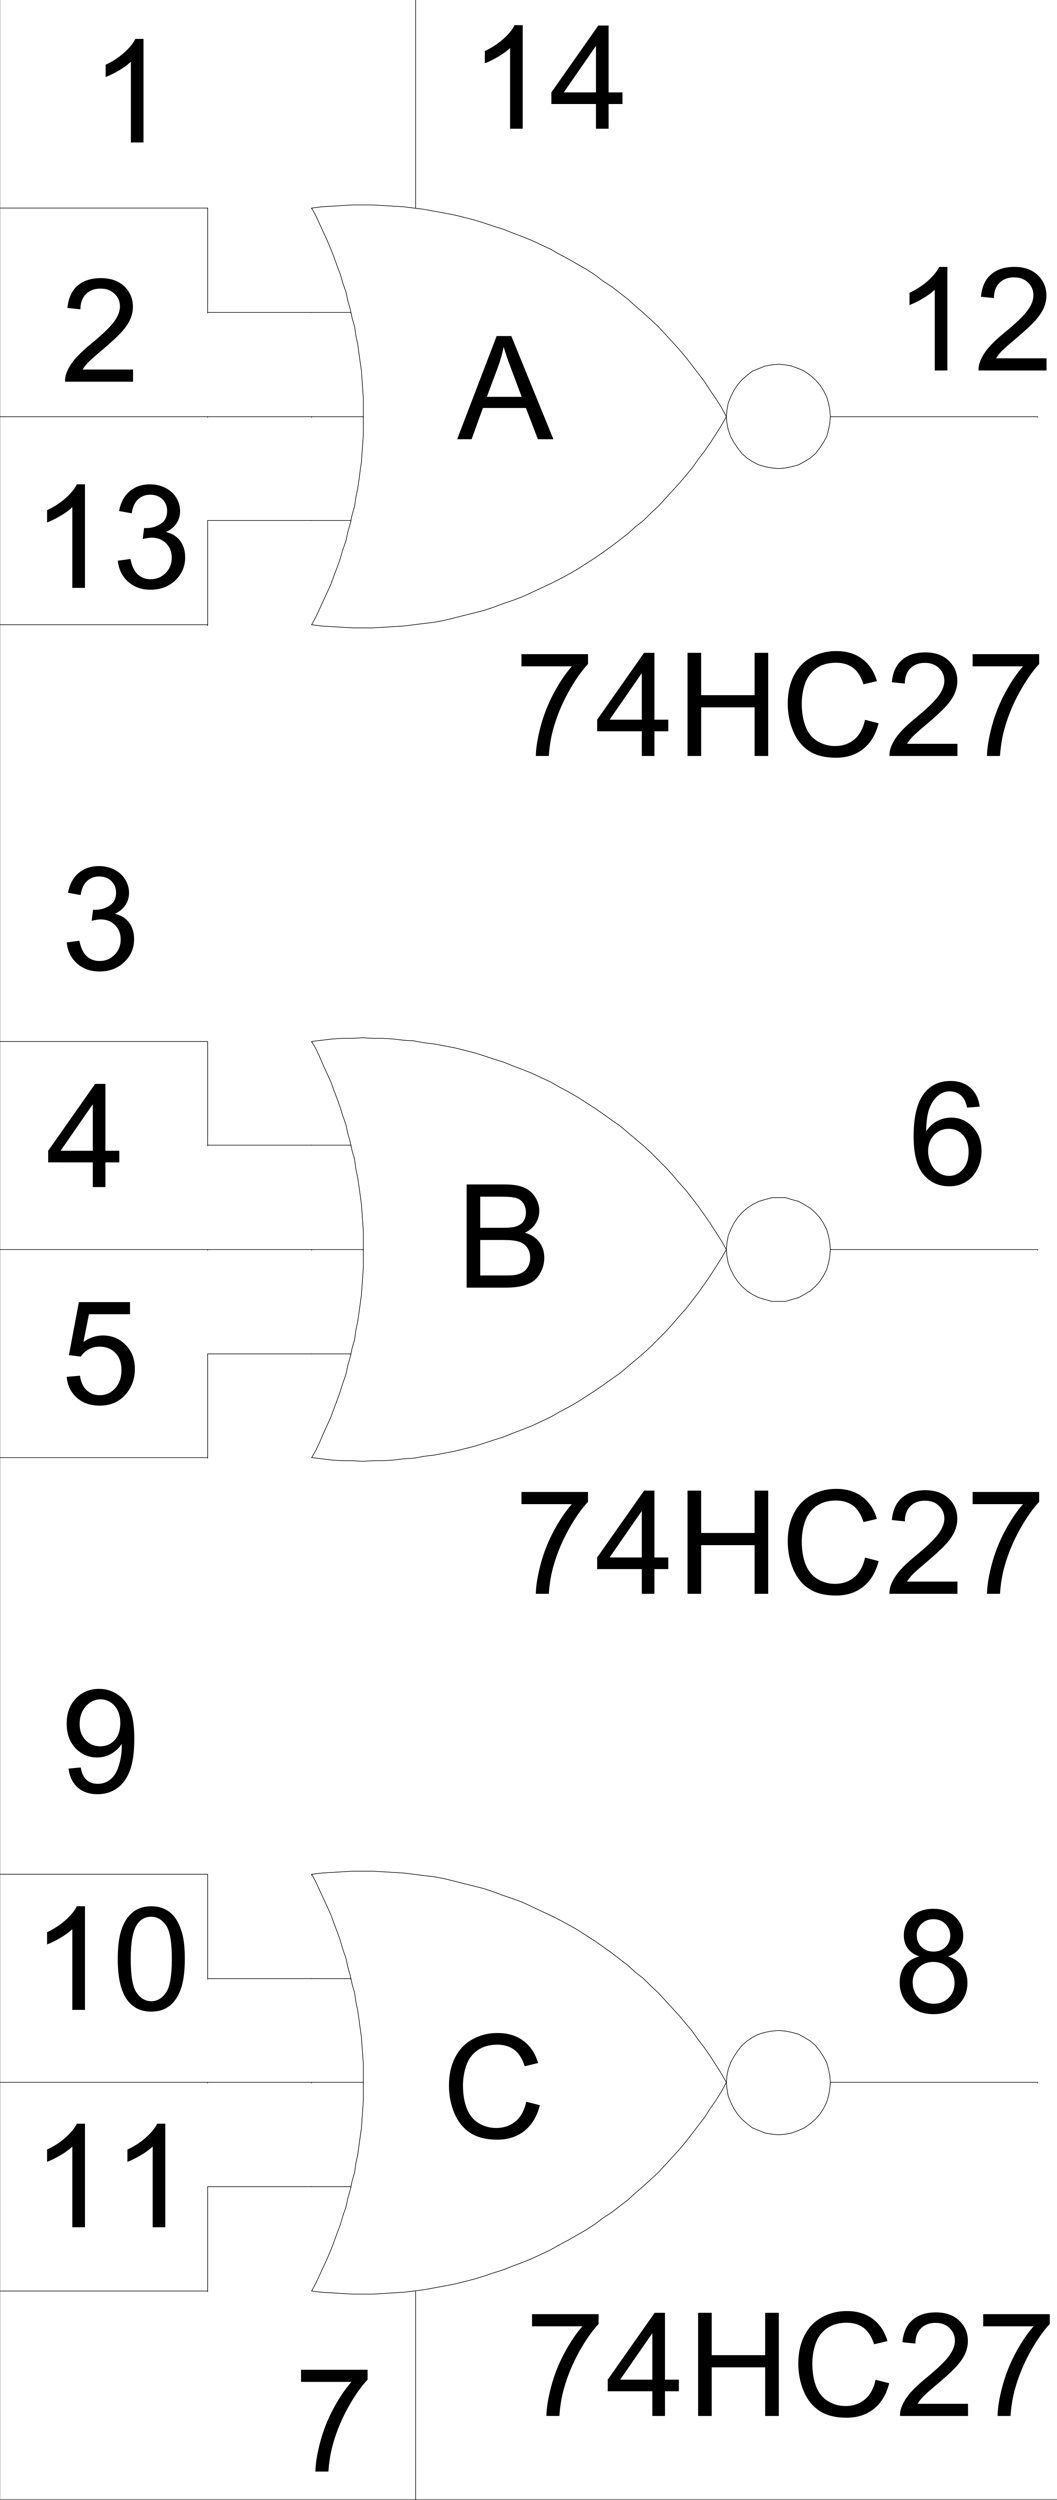 <svg xmlns="http://www.w3.org/2000/svg" xmlns:xlink="http://www.w3.org/1999/xlink" width="1266.185" height="2994.24"><rect width="100%" height="100%" fill="#808080" stroke="none"/><defs><path id="a" d="M8.156-107.375v-14.578h79.735v11.797c-7.844 8.375-15.621 19.5-23.329 33.375C56.864-62.906 50.915-48.633 46.72-33.97 43.695-23.625 41.766-12.3 40.922 0H25.375c.164-9.719 2.066-21.457 5.703-35.219 3.645-13.77 8.867-27.047 15.672-39.828 6.813-12.789 14.055-23.566 21.734-32.328Zm0 0"/><path id="b" d="M55.625 0v-29.578H2.187v-13.906l56.22-80.078H70.75v80.078h16.64v13.906H70.75V0Zm0-43.484v-55.72l-38.563 55.72zm0 0"/><path id="c" d="M13.781 0v-123.563h16.297v50.75H94.11v-50.75h16.313V0H94.109v-58.234H30.08V0Zm0 0"/><path id="d" d="m101.172-43.328 16.297 4.14c-3.418 13.43-9.57 23.668-18.453 30.72C90.14-1.415 79.289 2.108 66.469 2.108c-13.281 0-24.086-2.707-32.406-8.125-8.313-5.425-14.641-13.28-18.985-23.562-4.336-10.281-6.5-21.32-6.5-33.125 0-12.863 2.445-24.086 7.344-33.672 4.906-9.582 11.879-16.86 20.922-21.828 9.05-4.977 19.008-7.469 29.875-7.469 12.32 0 22.687 3.152 31.094 9.453 8.406 6.293 14.257 15.14 17.562 26.547L99.328-85.89c-2.867-8.988-7.016-15.53-12.453-19.625-5.43-4.101-12.258-6.156-20.484-6.156-9.47 0-17.387 2.277-23.75 6.828-6.356 4.555-10.825 10.664-13.407 18.328-2.574 7.668-3.859 15.575-3.859 23.72 0 10.51 1.523 19.687 4.578 27.53 3.05 7.836 7.797 13.688 14.235 17.563 6.445 3.875 13.425 5.812 20.937 5.812 9.125 0 16.852-2.64 23.188-7.921 6.332-5.282 10.617-13.118 12.859-23.516zm0 0"/><path id="e" d="M86.64-14.578V0H5.204A27.118 27.118 0 0 1 6.97-10.531c2.07-5.563 5.39-11.04 9.953-16.438 4.57-5.394 11.172-11.633 19.797-18.718 13.383-11.008 22.43-19.727 27.14-26.157 4.707-6.437 7.063-12.52 7.063-18.25 0-6.008-2.149-11.078-6.438-15.203-4.28-4.133-9.867-6.203-16.75-6.203-7.28 0-13.109 2.195-17.484 6.578-4.367 4.375-6.578 10.445-6.64 18.203l-15.547-1.61c1.062-11.632 5.066-20.5 12.015-26.593 6.945-6.094 16.274-9.14 27.985-9.14 11.82 0 21.175 3.289 28.062 9.859 6.895 6.574 10.344 14.719 10.344 24.437 0 4.95-1.012 9.813-3.031 14.594-2.012 4.774-5.356 9.797-10.032 15.078-4.68 5.282-12.453 12.532-23.328 21.75-9.074 7.637-14.902 12.82-17.484 15.547-2.574 2.73-4.7 5.469-6.375 8.219zm0 0"/><path id="f" d="M64.11 0H48.983v-96.672c-3.636 3.48-8.414 6.965-14.328 10.453-5.906 3.48-11.215 6.094-15.922 7.844v-14.672c8.457-3.988 15.852-8.82 22.188-14.5 6.332-5.676 10.816-11.18 13.453-16.516h9.734zm0 0"/><path id="g" d="m-.25 0 47.313-123.563h17.562L115.031 0H96.47L82.094-37.422h-51.5L17.062 0Zm35.547-50.734h41.766l-12.86-34.22c-3.93-10.394-6.844-18.937-8.75-25.624-1.562 7.93-3.773 15.793-6.625 23.594zm0 0"/><path id="h" d="m7.234-32.61 15.125-2.03c1.727 8.593 4.68 14.792 8.86 18.593 4.176 3.793 9.258 5.688 15.25 5.688 7.113 0 13.117-2.473 18.015-7.422 4.907-4.946 7.36-11.07 7.36-18.375 0-6.969-2.274-12.711-6.813-17.235-4.531-4.52-10.297-6.78-17.297-6.78-2.867 0-6.422.562-10.672 1.687l1.672-13.328c1.008.117 1.82.171 2.438.171 6.445 0 12.242-1.68 17.39-5.046 5.157-3.376 7.735-8.57 7.735-15.594 0-5.563-1.875-10.172-5.625-13.828-3.75-3.657-8.602-5.485-14.547-5.485-5.875 0-10.777 1.856-14.703 5.563-3.918 3.71-6.438 9.273-7.563 16.687L8.734-92.03c1.852-10.176 6.055-18.055 12.61-23.64 6.55-5.595 14.703-8.391 24.453-8.391 6.719 0 12.906 1.449 18.562 4.343 5.664 2.899 9.993 6.844 12.985 11.844 3 5 4.5 10.309 4.5 15.922 0 5.344-1.43 10.21-4.281 14.594-2.856 4.375-7.086 7.855-12.688 10.437 7.281 1.688 12.938 5.188 16.969 10.5 4.031 5.305 6.047 11.945 6.047 19.922 0 10.793-3.922 19.938-11.766 27.438-7.844 7.5-17.758 11.25-29.734 11.25-10.813 0-19.793-3.227-26.938-9.688-7.148-6.457-11.219-14.828-12.219-25.11zm0 0"/><path id="i" d="M7.14-60.938c0-14.601 1.5-26.359 4.5-35.265 3-8.906 7.454-15.774 13.36-20.61 5.906-4.832 13.344-7.25 22.313-7.25 6.601 0 12.398 1.336 17.39 4 4.988 2.668 9.102 6.516 12.344 11.547 3.25 5.032 5.797 11.157 7.64 18.375 1.852 7.22 2.782 16.954 2.782 29.204 0 14.5-1.485 26.203-4.453 35.109-2.97 8.906-7.407 15.793-13.313 20.656C63.797-.316 56.332 2.11 47.313 2.11c-11.876 0-21.204-4.27-27.985-12.812C11.203-20.984 7.141-37.727 7.141-60.937zm15.547 0c0 20.282 2.364 33.782 7.094 40.5 4.739 6.72 10.582 10.079 17.532 10.079 6.945 0 12.785-3.368 17.515-10.11 4.738-6.75 7.11-20.238 7.11-40.468 0-20.344-2.372-33.852-7.11-40.532-4.73-6.687-10.625-10.031-17.687-10.031-6.95 0-12.496 2.95-16.641 8.844-5.21 7.531-7.813 21.437-7.813 41.719zm0 0"/><path id="j" d="m9.406-28.578 14.547-1.344C25.18-23.066 27.531-18.094 31-15c3.477 3.094 7.938 4.64 13.375 4.64 4.645 0 8.719-1.066 12.219-3.203 3.5-2.132 6.367-4.984 8.61-8.546 2.237-3.57 4.112-8.395 5.624-14.47a76.1 76.1 0 0 0 2.281-18.546c0-.664-.03-1.676-.093-3.031-3.024 4.836-7.153 8.758-12.391 11.765-5.242 3-10.914 4.5-17.016 4.5-10.199 0-18.828-3.707-25.89-11.125C10.664-60.43 7.14-70.207 7.14-82.344c0-12.531 3.68-22.613 11.046-30.25 7.375-7.644 16.602-11.469 27.688-11.469 8.008 0 15.332 2.168 21.969 6.5 6.644 4.325 11.687 10.493 15.125 18.5 3.445 8 5.172 19.586 5.172 34.75 0 15.793-1.711 28.368-5.125 37.72-3.418 9.355-8.5 16.48-15.25 21.374C61.016-.332 53.102 2.11 44.03 2.11c-9.636 0-17.508-2.68-23.61-8.046-6.105-5.364-9.776-12.91-11.015-22.641zM71.344-83.11c0-8.707-2.313-15.614-6.938-20.72-4.617-5.112-10.172-7.671-16.672-7.671-6.73 0-12.59 2.758-17.578 8.266-4.98 5.5-7.468 12.632-7.468 21.39 0 7.875 2.363 14.274 7.093 19.188 4.739 4.918 10.582 7.375 17.532 7.375 7 0 12.753-2.457 17.265-7.375 4.508-4.914 6.766-11.735 6.766-20.453zm0 0"/><path id="k" d="m7.14-32.36 15.891-1.359c1.164 7.762 3.89 13.594 8.172 17.5 4.29 3.907 9.461 5.86 15.516 5.86 7.281 0 13.441-2.754 18.484-8.266 5.04-5.508 7.563-12.816 7.563-21.922 0-8.644-2.422-15.469-7.266-20.469-4.844-5-11.188-7.5-19.031-7.5-4.875 0-9.278 1.11-13.203 3.329-3.918 2.218-6.996 5.101-9.235 8.64l-14.203-1.86 11.938-63.468h61.25v14.5H33.859l-6.64 33.203c7.394-5.164 15.156-7.75 23.281-7.75 10.758 0 19.832 3.742 27.219 11.219 7.394 7.469 11.094 17.074 11.094 28.812 0 11.188-3.247 20.856-9.735 29-7.906 10-18.695 15-32.36 15-11.198 0-20.343-3.144-27.437-9.437-7.086-6.29-11.133-14.633-12.14-25.031zm0 0"/><path id="l" d="M12.61 0v-123.563h46.218c9.406 0 16.953 1.25 22.64 3.75 5.688 2.5 10.141 6.352 13.36 11.547 3.219 5.2 4.828 10.637 4.828 16.313 0 5.281-1.43 10.258-4.281 14.922-2.855 4.668-7.168 8.433-12.938 11.297 7.446 2.187 13.172 5.921 17.172 11.203 4.008 5.281 6.016 11.523 6.016 18.718 0 5.782-1.219 11.165-3.656 16.141-2.438 4.969-5.45 8.805-9.031 11.5-3.586 2.7-8.079 4.735-13.485 6.11C74.047-.688 67.422 0 59.578 0Zm16.296-71.64h26.64c7.227 0 12.411-.477 15.548-1.438 4.144-1.227 7.265-3.274 9.36-6.14 2.1-2.864 3.155-6.462 3.155-10.798 0-4.101-.98-7.71-2.937-10.828-1.961-3.113-4.762-5.242-8.406-6.39-3.649-1.157-9.891-1.735-18.735-1.735H28.906zm0 57.062h30.672c5.258 0 8.957-.195 11.094-.594 3.75-.676 6.883-1.8 9.406-3.375 2.52-1.57 4.594-3.86 6.219-6.86 1.625-3.007 2.437-6.476 2.437-10.405 0-4.614-1.18-8.618-3.53-12.016-2.356-3.395-5.622-5.781-9.798-7.156-4.168-1.383-10.172-2.078-18.015-2.078H28.906Zm0 0"/><path id="m" d="m85.625-93.297-15.047 1.172c-1.344-5.945-3.246-10.27-5.703-12.969-4.094-4.332-9.137-6.5-15.125-6.5-4.824 0-9.055 1.352-12.688 4.047-4.761 3.492-8.515 8.578-11.265 15.266-2.742 6.68-4.168 16.199-4.281 28.562 3.632-5.562 8.082-9.691 13.343-12.39 5.27-2.696 10.79-4.047 16.563-4.047 10.082 0 18.664 3.726 25.75 11.172 7.094 7.449 10.64 17.07 10.64 28.859 0 7.762-1.667 14.969-5 21.625-3.335 6.656-7.917 11.758-13.75 15.297C63.239.336 56.63 2.109 49.234 2.109c-12.605 0-22.886-4.648-30.843-13.953-7.95-9.3-11.922-24.625-11.922-45.968 0-23.883 4.394-41.25 13.187-52.094 7.676-9.438 18.016-14.156 31.016-14.156 9.687 0 17.625 2.726 23.812 8.171 6.196 5.45 9.91 12.98 11.141 22.594zM23.859-40.03c0 5.218 1.102 10.218 3.313 15 2.219 4.773 5.316 8.414 9.297 10.922 3.976 2.5 8.148 3.75 12.515 3.75 6.383 0 11.875-2.582 16.47-7.75 4.593-5.176 6.89-12.203 6.89-21.078 0-8.54-2.274-15.27-6.813-20.188C61-64.289 55.29-66.75 48.406-66.75c-6.836 0-12.636 2.46-17.406 7.375-4.762 4.918-7.14 11.367-7.14 19.344zm0 0"/><path id="n" d="M30.422-67c-6.281-2.3-10.934-5.586-13.953-9.86-3.024-4.269-4.532-9.382-4.532-15.343 0-8.988 3.22-16.547 9.657-22.672 6.445-6.125 15.02-9.188 25.718-9.188 10.75 0 19.399 3.137 25.954 9.407 6.562 6.261 9.843 13.886 9.843 22.875 0 5.73-1.5 10.719-4.5 14.969-3 4.242-7.554 7.511-13.656 9.812 7.563 2.469 13.317 6.46 17.266 11.969 3.945 5.5 5.922 12.074 5.922 19.718 0 10.563-3.727 19.446-11.172 26.641C69.519-1.484 59.719 2.11 47.563 2.11 35.406 2.11 25.598-1.5 18.14-8.719 10.69-15.938 6.969-24.94 6.969-35.734c0-8.032 2.031-14.754 6.093-20.172 4.063-5.426 9.848-9.125 17.36-11.094ZM27.39-92.703c0 5.844 1.875 10.621 5.625 14.328 3.757 3.71 8.632 5.563 14.625 5.563 5.832 0 10.609-1.836 14.328-5.516 3.726-3.688 5.593-8.203 5.593-13.547 0-5.563-1.921-10.238-5.765-14.031-3.836-3.79-8.606-5.688-14.313-5.688-5.773 0-10.562 1.856-14.375 5.563-3.812 3.71-5.718 8.152-5.718 13.328zm-4.875 57.047c0 4.336 1.02 8.523 3.062 12.562 2.05 4.043 5.094 7.18 9.125 9.407 4.031 2.218 8.375 3.328 13.031 3.328 7.22 0 13.18-2.332 17.891-7 4.707-4.664 7.063-10.594 7.063-17.782 0-7.312-2.422-13.351-7.266-18.125-4.844-4.78-10.914-7.172-18.203-7.172-7.117 0-13.012 2.368-17.688 7.094-4.68 4.719-7.015 10.617-7.015 17.688zm0 0"/></defs><path fill="#fff" d="M.365 2993.144h1265.82V0H.365Zm0 0"/><g transform="translate(.365 .96)"><use xlink:href="#a" width="100%" height="100%" x="628.795" y="2892.674"/><use xlink:href="#b" width="100%" height="100%" x="725.459" y="2892.674"/><use xlink:href="#c" width="100%" height="100%" x="822.124" y="2892.674"/><use xlink:href="#d" width="100%" height="100%" x="947.354" y="2892.674"/><use xlink:href="#e" width="100%" height="100%" x="1072.585" y="2892.674"/><use xlink:href="#a" width="100%" height="100%" x="1169.249" y="2892.674"/></g><g transform="translate(.365 .96)"><use xlink:href="#a" width="100%" height="100%" x="616.135" y="1907.932"/><use xlink:href="#b" width="100%" height="100%" x="712.799" y="1907.932"/><use xlink:href="#c" width="100%" height="100%" x="809.463" y="1907.932"/><use xlink:href="#d" width="100%" height="100%" x="934.694" y="1907.932"/><use xlink:href="#e" width="100%" height="100%" x="1059.925" y="1907.932"/><use xlink:href="#a" width="100%" height="100%" x="1156.589" y="1907.932"/></g><g transform="translate(.365 .96)"><use xlink:href="#a" width="100%" height="100%" x="616.135" y="904.486"/><use xlink:href="#b" width="100%" height="100%" x="712.799" y="904.486"/><use xlink:href="#c" width="100%" height="100%" x="809.463" y="904.486"/><use xlink:href="#d" width="100%" height="100%" x="934.694" y="904.486"/><use xlink:href="#e" width="100%" height="100%" x="1059.925" y="904.486"/><use xlink:href="#a" width="100%" height="100%" x="1156.589" y="904.486"/></g><path fill="none" stroke="#000" stroke-linecap="square" stroke-linejoin="bevel" stroke-miterlimit="10" stroke-width=".729" d="M373.35 623.324h46.991v.73M373.35 374.133h46.991v.781M373.35 748.262l11.929 1.511 12.66.782 11.934.726 12.71.73h23.864l12.66-.73 11.93-.726 12.71-.782 11.934-1.511 11.93-1.461 12.66-1.508 11.93-2.242 11.933-2.969 11.93-3.023 11.93-2.97 11.984-3.023 11.148-3.75 11.93-4.48 11.203-3.75 11.93-4.48 11.203-5.211 11.2-5.262 11.152-5.211 10.472-5.262 11.2-5.992 10.421-5.992 10.47-6.719 10.421-6.723 9.691-6.773 10.473-7.45 9.688-7.5 9.691-7.452 8.96-8.23 9.692-7.505 8.961-8.96 8.91-8.231 8.23-9.016 8.18-8.96 8.235-8.962 8.18-9.742 7.5-8.96 7.449-10.524 7.453-9.692 6.719-9.742 6.722-10.472 6.668-10.473 5.993-10.473v.73"/><path fill="none" stroke="#000" stroke-linecap="square" stroke-linejoin="bevel" stroke-miterlimit="10" stroke-width=".729" d="m870.123 499.117-5.993-11.25-6.668-10.472-6.722-9.692-6.72-10.523-7.452-9.692-7.45-9.742-7.5-9.742-8.18-9.691-8.233-9.016-8.18-8.961-8.23-8.961-8.91-8.23-8.962-8.23-9.691-8.235-8.961-8.23-9.691-7.505-9.688-7.5-10.473-6.722-9.691-7.5-10.422-6.723-10.469-5.992-10.422-5.992-11.199-5.938-10.472-5.992-11.153-5.262-11.199-5.21-11.203-4.532-11.93-4.48-11.203-4.48-11.93-3.755-11.148-3.75-11.984-3.699-11.93-3.02-11.93-2.972-11.933-2.238-11.93-2.243-12.66-2.293-11.93-1.457-11.933-1.511-12.711-.73-11.93-.782-12.66-.727h-23.864l-12.71.727-11.934.781-12.66.73-11.93 1.512v.73"/><path fill="none" stroke="#000" stroke-linecap="square" stroke-linejoin="bevel" stroke-miterlimit="10" stroke-width=".729" d="m373.35 748.262 5.21-9.692 8.96-19.484 4.481-9.691 4.426-9.743 3.754-10.472 3.75-9.742 3.7-10.473 3.023-10.473 3.699-10.472 2.238-10.473 2.969-10.469 2.242-10.473 3.02-10.472 1.46-10.473 2.239-10.523 1.512-10.473 1.46-11.203 1.508-10.469.73-11.254.782-10.472.73-10.473v-43.398l-.73-11.204-.781-10.472-.73-11.254-1.508-10.473-1.461-10.469-1.512-11.203-2.238-10.472-1.461-10.473-3.02-10.473-2.242-10.523-2.969-10.473-2.238-10.468-3.7-10.473-3.023-10.473-3.699-9.742-3.75-10.473-3.754-9.691-4.426-10.473-13.441-29.226-5.21-9.692v.73m621.343 249.192-.73-8.23-1.508-8.23-2.243-7.505-3.75-7.449-4.43-6.773-5.261-5.992-5.941-5.211-7.45-5.262-6.718-2.969-8.235-3.023-7.449-1.457-8.18-.782-8.23.782-8.18 1.457-7.504 3.023-7.449 2.969-6.723 5.262-5.937 5.21-5.211 5.993-4.48 6.773-3.75 7.45-2.973 7.503-1.508 8.23-.73 8.231.73 8.235 1.508 7.449 2.972 8.23 3.75 6.774 4.48 6.722 5.212 6.72 5.937 5.26 6.723 4.485 7.45 3.75 7.503 2.238 8.18 1.512 8.23.73 8.18-.73 7.45-1.512 8.234-2.238 6.718-3.75 7.45-4.484 5.941-5.262 5.262-6.719 4.43-6.722 3.75-6.774 2.242-8.23 1.507-7.45zm0 0h248.414v.73"/><g transform="translate(.365 .96)"><use xlink:href="#f" width="100%" height="100%" x="1070.395" y="442.776"/><use xlink:href="#e" width="100%" height="100%" x="1166.634" y="442.776"/></g><path fill="none" stroke="#000" stroke-linecap="square" stroke-linejoin="bevel" stroke-miterlimit="10" stroke-width=".729" d="M.365 249.195h248.414v.73M.365 499.117h248.414v.73M.365 748.262h248.414v.781"/><use xlink:href="#g" width="100%" height="100%" x="547.519" y="525.094" transform="translate(.365 .96)"/><path fill="none" stroke="#000" stroke-linecap="square" stroke-linejoin="bevel" stroke-miterlimit="10" stroke-width=".729" d="M373.35 374.133H248.778v.781m.001-.781V249.195v.73m0 249.192h124.57v.73m.001 123.477H248.778v.73m.001-.73v125.719"/><use xlink:href="#f" width="100%" height="100%" x="107.43" y="169.667" transform="translate(.365 .96)"/><use xlink:href="#e" width="100%" height="100%" x="72.367" y="456.217" transform="translate(.365 .96)"/><g transform="translate(.365 .96)"><use xlink:href="#f" width="100%" height="100%" x="37.304" y="703.172"/><use xlink:href="#h" width="100%" height="100%" x="133.543" y="703.172"/></g><g transform="translate(.365 .96)"><use xlink:href="#f" width="100%" height="100%" x="561.69" y="153.204"/><use xlink:href="#b" width="100%" height="100%" x="657.929" y="153.204"/></g><path fill="none" stroke="#000" stroke-linecap="square" stroke-linejoin="bevel" stroke-miterlimit="10" stroke-width=".729" d="M497.92 249.195V0v.73M373.35 499.117h61.894v.73m-61.894 1994.18h61.894v.782m-186.465 124.207v125.718m124.571-125.718H248.778v.73m.001-125.719h124.57v.782m-124.57-124.989v-124.988.781M373.35 2369.82H248.778v.73M.365 2743.953h248.414v.781M.365 2494.027h248.414v.782M.365 2244.832h248.414v.781m745.914 248.414h248.414v.782m-248.414-.782-.73-8.23-1.508-7.45-2.243-8.234-3.75-6.773-4.43-6.719-5.261-6.722-5.941-5.262-7.45-4.48-6.718-3.75-8.235-2.243-7.449-1.512-8.18-.726-8.23.726-8.18 1.512-7.504 2.242-7.449 3.75-6.723 4.48-5.937 5.263-5.211 6.722-4.48 6.719-3.75 6.773-2.973 8.235-1.508 7.449-.73 8.23.73 8.23 1.508 8.235 2.972 7.5 3.75 7.453 4.48 6.774 5.212 5.988 5.937 5.211 6.723 5.262 7.45 2.972 7.503 3.02 8.18 1.46 8.23.782 8.18-.781 7.45-1.461 8.234-3.02 6.718-2.972 7.45-5.262 5.941-5.211 5.262-5.988 4.43-6.774 3.75-7.453 2.242-7.5 1.507-8.234zm0 0"/><path fill="none" stroke="#000" stroke-linecap="square" stroke-linejoin="bevel" stroke-miterlimit="10" stroke-width=".729" d="m373.35 2743.953 5.21-9.691 8.96-19.485 4.481-9.746 4.426-10.468 3.754-9.692 3.75-10.473 3.7-9.742 3.023-10.472 3.699-10.473 2.238-10.473 2.969-10.472 2.242-10.524 3.02-10.472 1.46-10.473 2.239-10.469 1.512-11.203 1.46-10.473 1.508-10.472.73-11.254.782-10.469.73-11.203v-43.398l-.73-10.473-.781-10.473-.73-11.254-1.508-10.472-1.461-11.2-1.512-10.472-2.238-10.524-1.461-10.472-3.02-10.473-2.242-10.473-2.969-10.472-2.238-10.473-3.7-10.473-3.023-10.468-3.699-10.473-3.75-9.742-3.754-10.473-4.426-9.742-4.48-9.691-8.961-19.485-5.21-9.746v.781"/><path fill="none" stroke="#000" stroke-linecap="square" stroke-linejoin="bevel" stroke-miterlimit="10" stroke-width=".729" d="m870.123 2494.027-5.993-10.472-6.668-10.473-6.722-10.469-6.72-9.746-7.452-9.687-7.45-10.528-7.5-8.96-8.18-9.743-8.233-8.96-8.18-8.962-8.23-9.011-8.91-8.235-8.962-8.96-9.691-7.5-8.961-8.235-9.691-7.45-9.688-7.503-10.473-7.45-9.691-6.773-10.422-6.719-10.469-6.722-10.422-5.992-11.199-5.989-10.472-5.265-11.153-5.207-11.199-5.262-11.203-5.211-11.93-4.48-11.203-3.754-11.93-4.48-11.148-3.75-11.984-3.02-11.93-2.973-11.93-3.02-11.933-2.968-11.93-2.242-12.66-1.512-11.93-1.512-11.933-1.457-12.711-.781-11.93-.73-12.66-.731h-23.864l-12.71.73-11.934.73-12.66.782-11.93 1.457v.781"/><path fill="none" stroke="#000" stroke-linecap="square" stroke-linejoin="bevel" stroke-miterlimit="10" stroke-width=".729" d="m373.35 2743.953 11.929 1.508 12.66.73 11.934.782 12.71.73h23.864l12.66-.73 11.93-.782 12.71-.73 11.934-1.508 11.93-1.46 12.66-2.294 11.93-2.238 11.933-2.242 11.93-2.969 11.93-3.023 11.984-3.7 11.148-3.75 11.93-3.75 11.203-4.48 11.93-4.48 11.203-4.536 11.2-5.207 11.152-5.262 10.472-5.992 11.2-5.941 10.421-5.992 10.47-5.989 10.421-6.773 9.691-7.453 10.473-6.719 9.688-7.504 9.691-7.5 8.96-8.234 9.692-8.23 8.961-8.231 8.91-8.235 8.23-8.96 8.18-8.961 8.235-9.012 8.18-9.692 7.5-9.742 7.449-9.742 7.453-9.691 6.719-10.524 6.722-9.691 6.668-10.473 5.993-11.254v.782M373.35 2369.82h46.991v.73m-46.991 248.466h46.991v.73M373.35 1496.574h61.894v.73m-186.465 124.259v124.933m124.571-124.933H248.778v.726m.001-125.715h124.57v.73m-124.57-125.718v-124.207.781m124.571 123.426H248.778v.781M.365 1745.77h248.414v.726M.365 1496.574h248.414v.73M.365 1247.379h248.414v.781m745.914 248.414h248.414v.73m-248.414-.73-.73-8.234-1.508-8.23-2.243-7.5-3.75-7.454-4.43-6.718-5.261-5.993-5.941-5.261-7.45-4.48-6.718-3.755-8.235-2.238-7.449-2.242h-16.41l-8.18 2.242-7.504 2.238-7.449 3.754-6.723 4.48-5.937 5.262-5.211 5.993-4.48 6.718-3.75 7.453-2.973 7.5-1.508 8.23-.73 8.235.73 8.23 1.508 8.231 2.972 7.504 3.75 7.45 4.48 6.722 5.212 5.992 5.937 5.262 6.723 4.48 7.45 3.75 7.503 2.242 8.18 2.239h16.41l7.45-2.239 8.234-2.242 6.718-3.75 7.45-4.48 5.941-5.262 5.262-5.992 4.43-6.723 3.75-7.449 2.242-7.504 1.507-8.23zm0 0"/><path fill="none" stroke="#000" stroke-linecap="square" stroke-linejoin="bevel" stroke-miterlimit="10" stroke-width=".729" d="m373.35 1745.77 5.21-9.016 4.48-9.691 4.48-10.473 4.481-9.742 4.426-9.742 3.754-10.473 3.75-9.742 3.7-10.473 3.023-9.687 3.699-10.528 2.238-10.469 2.969-10.472 2.242-10.473 3.02-10.473 1.46-11.203 2.239-10.468 1.512-10.473 1.46-10.473 1.508-11.254.73-10.472.782-11.203.73-10.47v-43.452l-.73-10.473-.781-11.2-.73-10.472-1.508-11.254-1.461-10.472-1.512-10.473-2.238-10.473-1.461-11.199-3.02-10.473-2.242-10.472-2.969-10.473-2.238-10.523-3.7-10.473-3.023-9.691-3.699-10.473-3.75-9.742-3.754-10.473-4.426-9.742-4.48-9.742-4.48-10.473-4.481-9.691-5.21-9.012v.781"/><path fill="none" stroke="#000" stroke-linecap="square" stroke-linejoin="bevel" stroke-miterlimit="10" stroke-width=".729" d="m870.123 1496.574-5.993-10.473-6.668-10.472-6.722-10.473-6.72-9.742-7.452-10.473-7.45-9.742-7.5-9.691-8.18-9.012-8.233-9.742-8.18-8.961-8.23-8.234-8.91-8.961-8.962-8.23-9.691-8.231-8.961-7.504-9.691-8.23-9.688-6.723-10.473-7.5-9.691-6.723-10.422-6.723-10.469-6.718-10.422-5.993-11.199-5.992-10.472-5.992-11.153-5.262-11.199-5.207-11.203-4.484-11.93-4.531-11.203-4.48-11.93-3.75-11.148-3.7-11.984-3.754-11.93-3.02-11.93-2.968-11.933-2.242-11.93-2.239-12.66-1.511-11.93-2.243-11.933-.726-12.711-1.512-11.93-.781h-12.66l-11.934-.73-11.93.73h-12.71l-11.934.781-12.66 1.512-11.93 1.457v.781m.001 497.61 11.929 1.457 12.66 1.511 11.934.782h12.71l11.93.73 11.934-.73h12.66l11.93-.782 12.71-1.511 11.934-.73 11.93-2.24 12.66-1.51 11.93-2.243 11.933-2.238 11.93-2.97 11.93-3.023 11.984-3.75 11.148-3.699 11.93-3.75 11.203-4.484 11.93-4.531 11.203-4.48 11.2-5.212 11.152-5.261 10.472-5.993 11.2-5.988 10.421-5.992 10.47-6.723 10.421-6.719 9.691-6.722 10.473-7.504 9.688-6.719 9.691-8.23 8.96-7.504 9.692-8.23 8.961-8.235 8.91-8.961 8.23-8.23 8.18-9.016 8.235-9.688 8.18-9.015 7.5-9.692 7.449-9.742 7.453-10.469 6.719-9.746 6.722-10.468 6.668-10.473 5.993-10.473v.73M373.35 1371.586h46.991v.781m-46.991 249.196h46.991v.726m77.579 1121.664v249.922"/><use xlink:href="#a" width="100%" height="100%" x="352.092" y="2959.258" transform="translate(.365 .96)"/><g transform="translate(.365 .96)"><use xlink:href="#f" width="100%" height="100%" x="37.304" y="2666.664"/><use xlink:href="#f" width="100%" height="100%" x="133.543" y="2666.664"/></g><g transform="translate(.365 .96)"><use xlink:href="#f" width="100%" height="100%" x="37.304" y="2406.268"/><use xlink:href="#i" width="100%" height="100%" x="133.543" y="2406.268"/></g><use xlink:href="#j" width="100%" height="100%" x="72.367" y="2145.873" transform="translate(.365 .96)"/><use xlink:href="#k" width="100%" height="100%" x="72.367" y="1680.463" transform="translate(.365 .96)"/><use xlink:href="#b" width="100%" height="100%" x="55.174" y="1420.797" transform="translate(.365 .96)"/><use xlink:href="#h" width="100%" height="100%" x="72.367" y="1160.401" transform="translate(.365 .96)"/><use xlink:href="#d" width="100%" height="100%" x="528.867" y="2559.651" transform="translate(.365 .96)"/><use xlink:href="#l" width="100%" height="100%" x="546.008" y="1541.252" transform="translate(.365 .96)"/><use xlink:href="#m" width="100%" height="100%" x="1087.588" y="1417.775" transform="translate(.365 .96)"/><use xlink:href="#n" width="100%" height="100%" x="1070.395" y="2409.29" transform="translate(.365 .96)"/></svg>
